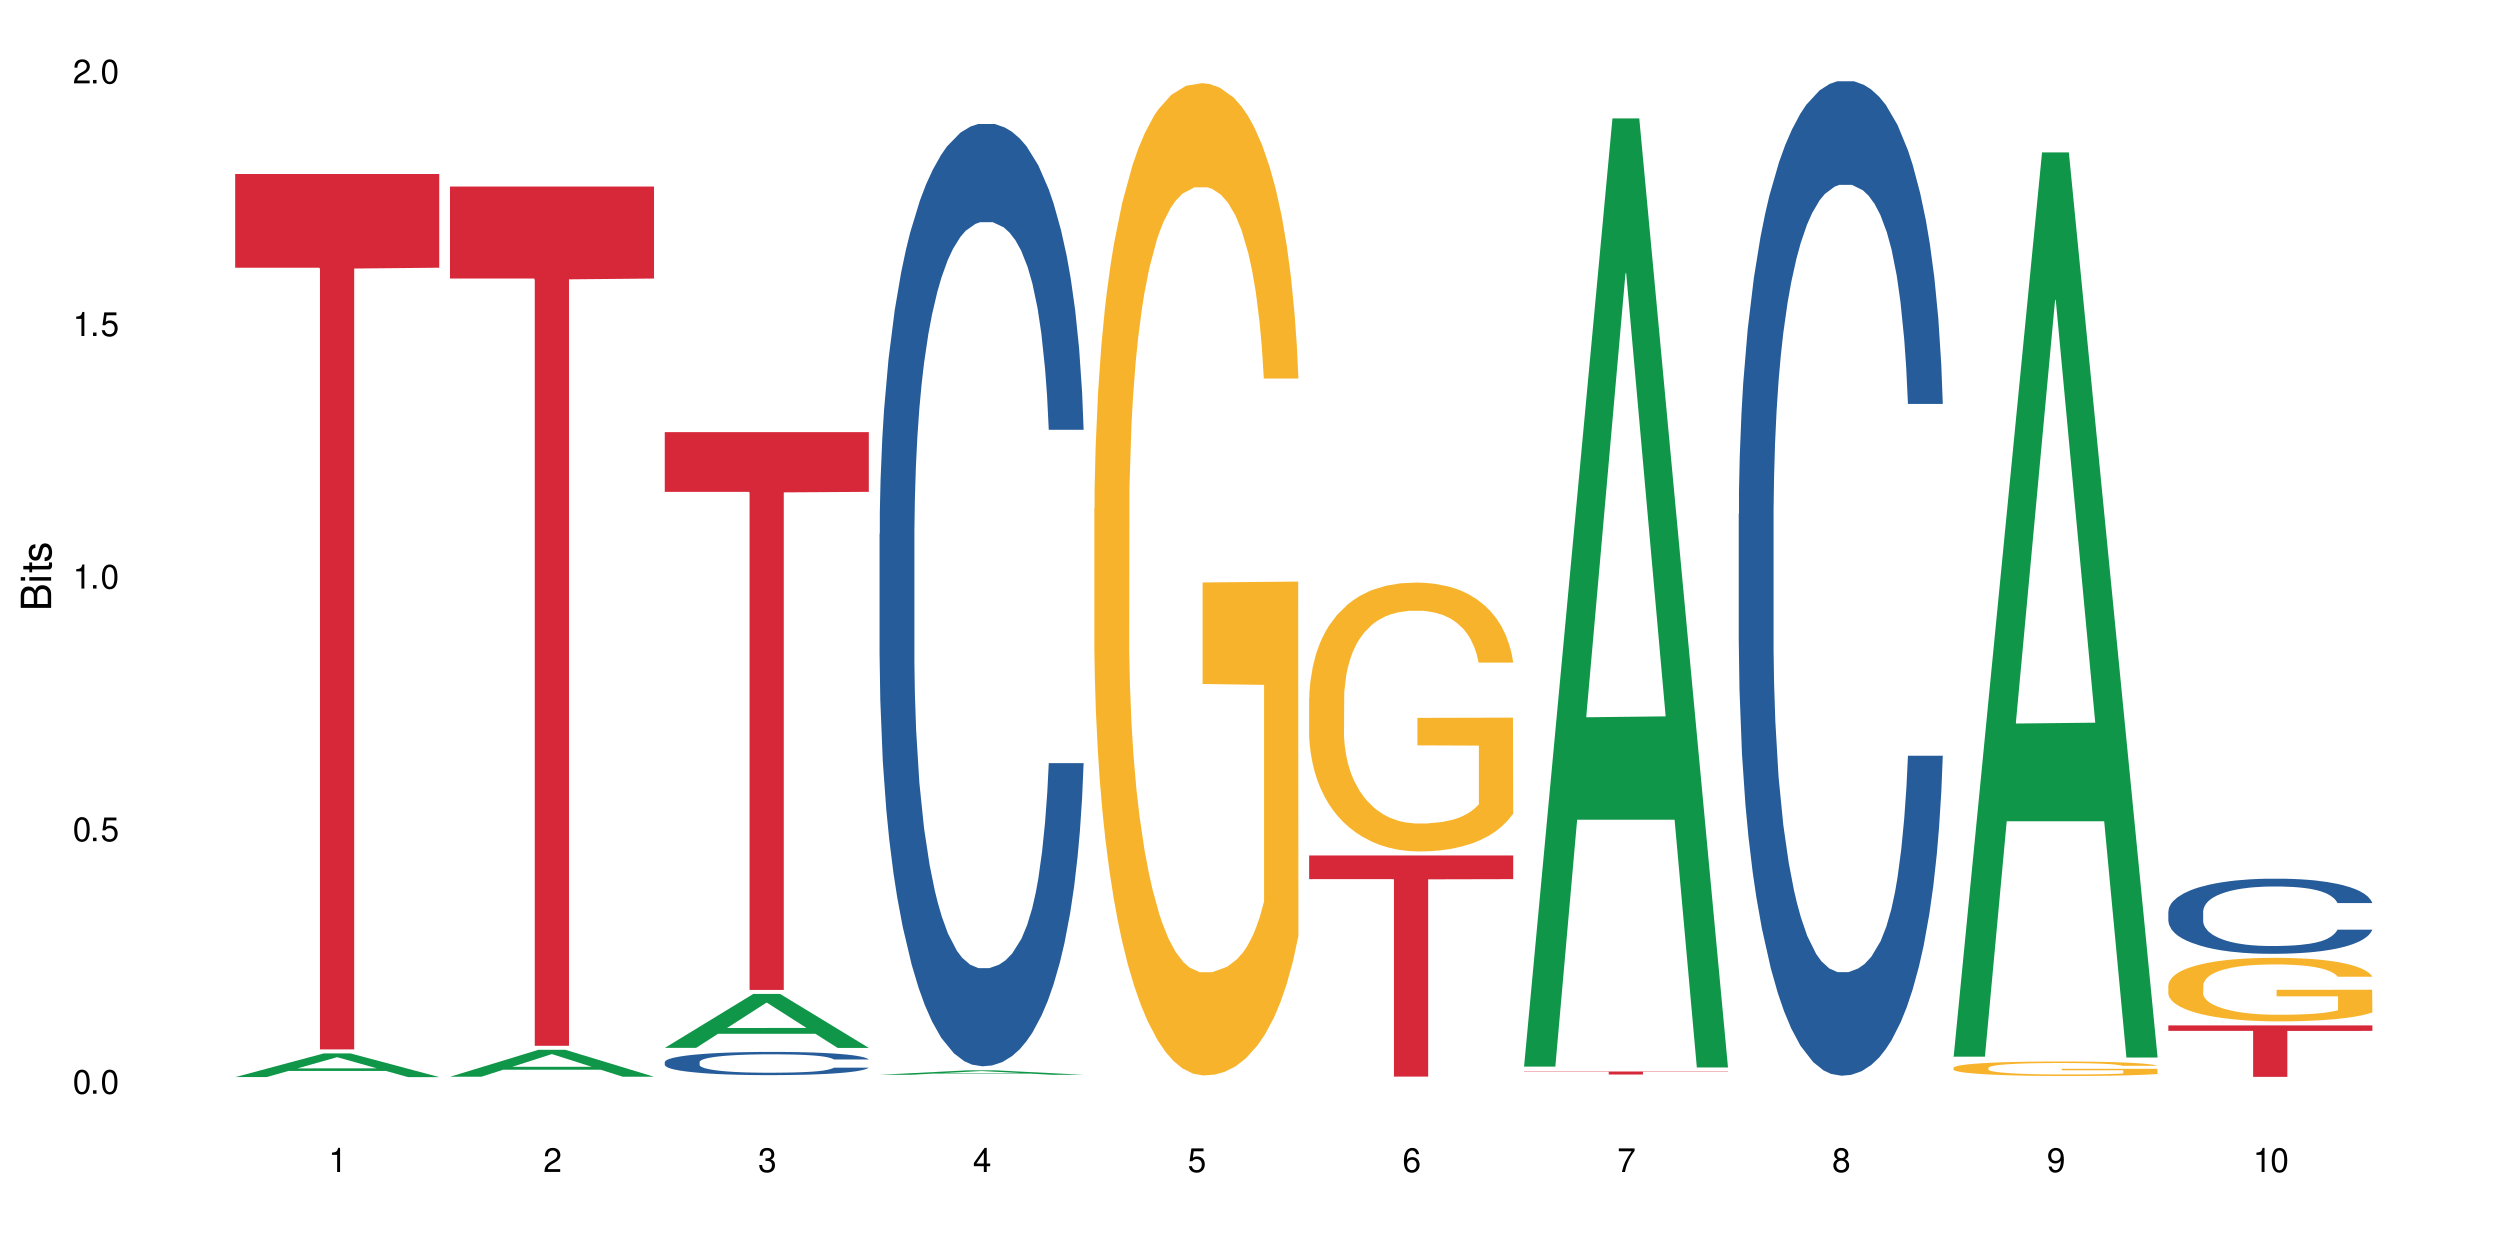 <?xml version="1.0" encoding="UTF-8"?>
<svg xmlns="http://www.w3.org/2000/svg" xmlns:xlink="http://www.w3.org/1999/xlink" width="720" height="360" viewBox="0 0 720 360">
<defs>
<g>
<g id="glyph-0-0">
</g>
<g id="glyph-0-1">
<path d="M 2.641 -6.938 C 2 -6.938 1.422 -6.656 1.078 -6.172 C 0.641 -5.562 0.406 -4.641 0.406 -3.359 C 0.406 -1.016 1.188 0.219 2.641 0.219 C 4.078 0.219 4.859 -1.016 4.859 -3.297 C 4.859 -4.641 4.656 -5.547 4.203 -6.172 C 3.844 -6.656 3.281 -6.938 2.641 -6.938 Z M 2.641 -6.188 C 3.547 -6.188 4 -5.25 4 -3.375 C 4 -1.406 3.562 -0.484 2.625 -0.484 C 1.734 -0.484 1.281 -1.438 1.281 -3.344 C 1.281 -5.25 1.734 -6.188 2.641 -6.188 Z M 2.641 -6.188 "/>
</g>
<g id="glyph-0-2">
<path d="M 1.828 -1 L 0.828 -1 L 0.828 0 L 1.828 0 Z M 1.828 -1 "/>
</g>
<g id="glyph-0-3">
<path d="M 4.562 -6.797 L 1.062 -6.797 L 0.547 -3.094 L 1.328 -3.094 C 1.719 -3.562 2.047 -3.734 2.578 -3.734 C 3.484 -3.734 4.062 -3.109 4.062 -2.094 C 4.062 -1.125 3.484 -0.531 2.578 -0.531 C 1.828 -0.531 1.375 -0.906 1.188 -1.672 L 0.328 -1.672 C 0.453 -1.109 0.547 -0.844 0.75 -0.594 C 1.125 -0.078 1.828 0.219 2.594 0.219 C 3.969 0.219 4.922 -0.781 4.922 -2.219 C 4.922 -3.562 4.031 -4.484 2.719 -4.484 C 2.25 -4.484 1.859 -4.359 1.469 -4.062 L 1.734 -5.969 L 4.562 -5.969 Z M 4.562 -6.797 "/>
</g>
<g id="glyph-0-4">
<path d="M 2.484 -4.938 L 2.484 0 L 3.328 0 L 3.328 -6.938 L 2.766 -6.938 C 2.469 -5.875 2.281 -5.734 0.984 -5.562 L 0.984 -4.938 Z M 2.484 -4.938 "/>
</g>
<g id="glyph-0-5">
<path d="M 4.859 -0.828 L 1.281 -0.828 C 1.359 -1.406 1.672 -1.781 2.5 -2.281 L 3.469 -2.828 C 4.406 -3.344 4.906 -4.062 4.906 -4.906 C 4.906 -5.484 4.672 -6.031 4.266 -6.406 C 3.859 -6.766 3.375 -6.938 2.719 -6.938 C 1.859 -6.938 1.219 -6.625 0.844 -6.031 C 0.609 -5.672 0.5 -5.234 0.484 -4.531 L 1.328 -4.531 C 1.359 -5.016 1.406 -5.281 1.531 -5.516 C 1.75 -5.938 2.188 -6.203 2.703 -6.203 C 3.469 -6.203 4.031 -5.641 4.031 -4.891 C 4.031 -4.344 3.719 -3.859 3.125 -3.516 L 2.234 -3 C 0.812 -2.172 0.406 -1.531 0.328 -0.016 L 4.859 -0.016 Z M 4.859 -0.828 "/>
</g>
<g id="glyph-0-6">
<path d="M 2.125 -3.188 L 2.578 -3.188 C 3.5 -3.188 3.984 -2.766 3.984 -1.922 C 3.984 -1.062 3.469 -0.531 2.594 -0.531 C 1.656 -0.531 1.203 -1 1.156 -2.016 L 0.312 -2.016 C 0.344 -1.453 0.438 -1.094 0.609 -0.781 C 0.953 -0.109 1.625 0.219 2.547 0.219 C 3.953 0.219 4.859 -0.625 4.859 -1.938 C 4.859 -2.828 4.516 -3.297 3.703 -3.594 C 4.344 -3.844 4.656 -4.328 4.656 -5.031 C 4.656 -6.219 3.875 -6.938 2.578 -6.938 C 1.203 -6.938 0.484 -6.172 0.453 -4.703 L 1.297 -4.703 C 1.312 -5.125 1.344 -5.359 1.453 -5.578 C 1.641 -5.969 2.062 -6.203 2.594 -6.203 C 3.344 -6.203 3.797 -5.75 3.797 -5 C 3.797 -4.516 3.609 -4.219 3.25 -4.047 C 3.016 -3.953 2.703 -3.922 2.125 -3.906 Z M 2.125 -3.188 "/>
</g>
<g id="glyph-0-7">
<path d="M 3.141 -1.672 L 3.141 0 L 3.984 0 L 3.984 -1.672 L 4.984 -1.672 L 4.984 -2.438 L 3.984 -2.438 L 3.984 -6.938 L 3.359 -6.938 L 0.266 -2.578 L 0.266 -1.672 Z M 3.141 -2.438 L 1 -2.438 L 3.141 -5.5 Z M 3.141 -2.438 "/>
</g>
<g id="glyph-0-8">
<path d="M 4.781 -5.125 C 4.609 -6.266 3.891 -6.938 2.844 -6.938 C 2.094 -6.938 1.422 -6.578 1.031 -5.953 C 0.594 -5.266 0.406 -4.422 0.406 -3.172 C 0.406 -2 0.578 -1.25 0.984 -0.641 C 1.359 -0.078 1.953 0.219 2.703 0.219 C 3.984 0.219 4.922 -0.75 4.922 -2.094 C 4.922 -3.375 4.062 -4.281 2.844 -4.281 C 2.172 -4.281 1.641 -4.031 1.281 -3.516 C 1.281 -5.234 1.828 -6.188 2.797 -6.188 C 3.391 -6.188 3.797 -5.797 3.938 -5.125 Z M 2.734 -3.531 C 3.547 -3.531 4.062 -2.953 4.062 -2.031 C 4.062 -1.156 3.484 -0.531 2.703 -0.531 C 1.922 -0.531 1.328 -1.188 1.328 -2.078 C 1.328 -2.938 1.906 -3.531 2.734 -3.531 Z M 2.734 -3.531 "/>
</g>
<g id="glyph-0-9">
<path d="M 4.984 -6.797 L 0.438 -6.797 L 0.438 -5.969 L 4.109 -5.969 C 2.5 -3.656 1.828 -2.234 1.328 0 L 2.219 0 C 2.594 -2.172 3.453 -4.047 4.984 -6.094 Z M 4.984 -6.797 "/>
</g>
<g id="glyph-0-10">
<path d="M 3.75 -3.656 C 4.469 -4.094 4.688 -4.438 4.688 -5.078 C 4.688 -6.172 3.844 -6.938 2.641 -6.938 C 1.438 -6.938 0.594 -6.172 0.594 -5.094 C 0.594 -4.438 0.812 -4.094 1.516 -3.656 C 0.734 -3.266 0.359 -2.703 0.359 -1.922 C 0.359 -0.656 1.281 0.219 2.641 0.219 C 3.984 0.219 4.922 -0.656 4.922 -1.922 C 4.922 -2.703 4.531 -3.266 3.75 -3.656 Z M 2.641 -6.188 C 3.359 -6.188 3.812 -5.75 3.812 -5.062 C 3.812 -4.406 3.344 -3.984 2.641 -3.984 C 1.922 -3.984 1.453 -4.406 1.453 -5.078 C 1.453 -5.75 1.922 -6.188 2.641 -6.188 Z M 2.641 -3.266 C 3.484 -3.266 4.062 -2.719 4.062 -1.906 C 4.062 -1.078 3.484 -0.531 2.625 -0.531 C 1.797 -0.531 1.219 -1.094 1.219 -1.906 C 1.219 -2.719 1.781 -3.266 2.641 -3.266 Z M 2.641 -3.266 "/>
</g>
<g id="glyph-0-11">
<path d="M 0.516 -1.578 C 0.672 -0.453 1.406 0.219 2.438 0.219 C 3.188 0.219 3.859 -0.141 4.266 -0.766 C 4.688 -1.453 4.891 -2.297 4.891 -3.547 C 4.891 -4.719 4.703 -5.453 4.312 -6.078 C 3.938 -6.641 3.344 -6.938 2.594 -6.938 C 1.297 -6.938 0.359 -5.969 0.359 -4.625 C 0.359 -3.344 1.234 -2.453 2.453 -2.453 C 3.094 -2.453 3.578 -2.672 4.016 -3.203 C 4 -1.484 3.469 -0.531 2.5 -0.531 C 1.906 -0.531 1.484 -0.906 1.359 -1.578 Z M 2.578 -6.203 C 3.375 -6.203 3.969 -5.531 3.969 -4.641 C 3.969 -3.797 3.391 -3.188 2.547 -3.188 C 1.734 -3.188 1.234 -3.766 1.234 -4.688 C 1.234 -5.562 1.797 -6.203 2.578 -6.203 Z M 2.578 -6.203 "/>
</g>
<g id="glyph-1-0">
</g>
<g id="glyph-1-1">
<path d="M 0 -0.953 L 0 -4.891 C 0 -5.719 -0.234 -6.344 -0.734 -6.797 C -1.188 -7.234 -1.812 -7.469 -2.5 -7.469 C -3.547 -7.469 -4.188 -7 -4.625 -5.875 C -4.984 -6.688 -5.625 -7.094 -6.531 -7.094 C -7.172 -7.094 -7.734 -6.859 -8.141 -6.391 C -8.562 -5.922 -8.75 -5.344 -8.75 -4.5 L -8.75 -0.953 Z M -4.984 -2.062 L -7.766 -2.062 L -7.766 -4.219 C -7.766 -4.844 -7.688 -5.203 -7.453 -5.5 C -7.219 -5.812 -6.859 -5.969 -6.375 -5.969 C -5.891 -5.969 -5.531 -5.812 -5.297 -5.5 C -5.062 -5.203 -4.984 -4.844 -4.984 -4.219 Z M -0.984 -2.062 L -4 -2.062 L -4 -4.781 C -4 -5.766 -3.438 -6.359 -2.484 -6.359 C -1.547 -6.359 -0.984 -5.766 -0.984 -4.781 Z M -0.984 -2.062 "/>
</g>
<g id="glyph-1-2">
<path d="M -6.281 -1.797 L -6.281 -0.797 L 0 -0.797 L 0 -1.797 Z M -8.75 -1.797 L -8.75 -0.797 L -7.484 -0.797 L -7.484 -1.797 Z M -8.75 -1.797 "/>
</g>
<g id="glyph-1-3">
<path d="M -6.281 -3.047 L -6.281 -2.016 L -8.016 -2.016 L -8.016 -1.016 L -6.281 -1.016 L -6.281 -0.172 L -5.469 -0.172 L -5.469 -1.016 L -0.719 -1.016 C -0.078 -1.016 0.281 -1.453 0.281 -2.234 C 0.281 -2.5 0.25 -2.719 0.188 -3.047 L -0.641 -3.047 C -0.609 -2.906 -0.594 -2.766 -0.594 -2.562 C -0.594 -2.141 -0.719 -2.016 -1.156 -2.016 L -5.469 -2.016 L -5.469 -3.047 Z M -6.281 -3.047 "/>
</g>
<g id="glyph-1-4">
<path d="M -4.531 -5.25 C -5.766 -5.25 -6.469 -4.422 -6.469 -2.969 C -6.469 -1.516 -5.719 -0.562 -4.547 -0.562 C -3.562 -0.562 -3.094 -1.062 -2.734 -2.562 L -2.516 -3.484 C -2.344 -4.188 -2.094 -4.469 -1.641 -4.469 C -1.047 -4.469 -0.641 -3.875 -0.641 -3 C -0.641 -2.453 -0.797 -2 -1.062 -1.75 C -1.25 -1.594 -1.422 -1.531 -1.875 -1.469 L -1.875 -0.406 C -0.422 -0.453 0.281 -1.266 0.281 -2.922 C 0.281 -4.5 -0.5 -5.516 -1.719 -5.516 C -2.656 -5.516 -3.172 -4.984 -3.469 -3.734 L -3.703 -2.766 C -3.891 -1.953 -4.156 -1.609 -4.594 -1.609 C -5.188 -1.609 -5.547 -2.125 -5.547 -2.938 C -5.547 -3.75 -5.203 -4.172 -4.531 -4.203 Z M -4.531 -5.25 "/>
</g>
</g>
</defs>
<rect x="-72" y="-36" width="864" height="432" fill="rgb(100%, 100%, 100%)" fill-opacity="1"/>
<path fill-rule="nonzero" fill="rgb(6.275%, 58.824%, 28.235%)" fill-opacity="1" d="M 67.73 310.203 L 67.793 310.199 L 93.223 303.383 L 100.945 303.383 L 126.5 310.211 L 117.52 310.211 L 111.117 308.43 L 83.051 308.43 L 76.773 310.203 L 67.73 310.203 L 85.75 307.691 L 108.543 307.684 L 97.176 304.496 L 97.051 304.492 L 96.926 304.512 L 85.688 307.684 L 85.75 307.691 Z M 67.73 310.203 "/>
<path fill-rule="nonzero" fill="rgb(83.922%, 15.686%, 22.353%)" fill-opacity="1" d="M 67.73 50.113 L 126.5 50.113 L 126.5 77.102 L 102.008 77.336 L 102.008 302.23 L 92.152 302.23 L 92.152 77.574 L 92.008 77.102 L 67.73 77.102 Z M 67.73 50.113 "/>
<path fill-rule="nonzero" fill="rgb(6.275%, 58.824%, 28.235%)" fill-opacity="1" d="M 129.594 310.102 L 129.656 310.094 L 155.082 302.34 L 162.805 302.34 L 188.359 310.109 L 179.383 310.109 L 172.977 308.078 L 144.91 308.078 L 138.633 310.102 L 129.594 310.102 L 147.613 307.242 L 170.402 307.234 L 159.039 303.609 L 158.914 303.602 L 158.789 303.621 L 147.547 307.234 L 147.613 307.242 Z M 129.594 310.102 "/>
<path fill-rule="nonzero" fill="rgb(83.922%, 15.686%, 22.353%)" fill-opacity="1" d="M 129.594 53.73 L 188.359 53.73 L 188.359 80.219 L 163.867 80.449 L 163.867 301.188 L 154.012 301.188 L 154.012 80.684 L 153.871 80.219 L 129.594 80.219 Z M 129.594 53.73 "/>
<path fill-rule="nonzero" fill="rgb(6.275%, 58.824%, 28.235%)" fill-opacity="1" d="M 191.453 301.785 L 191.516 301.77 L 216.945 286.25 L 224.668 286.25 L 250.219 301.801 L 241.242 301.801 L 234.84 297.742 L 206.773 297.742 L 200.492 301.785 L 191.453 301.785 L 209.473 296.062 L 232.266 296.047 L 220.898 288.789 L 220.773 288.777 L 220.648 288.82 L 209.41 296.047 L 209.473 296.062 Z M 191.453 301.785 "/>
<path fill-rule="nonzero" fill="rgb(14.51%, 36.078%, 60%)" fill-opacity="1" d="M 191.453 305.859 L 191.523 305.855 L 191.523 305.707 L 191.738 305.477 L 192.242 305.184 L 192.742 304.98 L 194.031 304.621 L 195.824 304.273 L 197.688 304.004 L 199.051 303.844 L 200.27 303.723 L 203.062 303.496 L 204.855 303.379 L 206.789 303.277 L 209.156 303.172 L 210.875 303.113 L 214.746 303.016 L 217.613 302.973 L 219.832 302.953 L 224.637 302.953 L 227.5 302.977 L 229.582 303.008 L 231.875 303.059 L 233.809 303.113 L 237.176 303.246 L 240.188 303.418 L 241.547 303.516 L 243.699 303.703 L 245.348 303.887 L 246.492 304.047 L 247.785 304.273 L 248.93 304.547 L 249.789 304.859 L 250.219 305.121 L 240.188 305.121 L 239.684 304.879 L 239.113 304.688 L 238.035 304.438 L 236.961 304.262 L 235.457 304.082 L 234.094 303.969 L 232.23 303.852 L 230.582 303.777 L 228.863 303.723 L 227.215 303.688 L 224.062 303.648 L 220.406 303.648 L 219.043 303.66 L 216.25 303.711 L 214.746 303.754 L 212.594 303.84 L 211.09 303.918 L 209.297 304.039 L 208.078 304.145 L 206.574 304.305 L 205.5 304.445 L 204.281 304.645 L 203.566 304.797 L 202.918 304.969 L 202.348 305.172 L 201.918 305.383 L 201.629 305.609 L 201.484 305.832 L 201.484 306.777 L 201.629 306.996 L 201.988 307.254 L 202.918 307.625 L 204.281 307.949 L 205.859 308.207 L 207.363 308.391 L 208.223 308.477 L 209.371 308.574 L 211.16 308.695 L 213.742 308.816 L 215.246 308.867 L 217.539 308.914 L 219.906 308.941 L 223.059 308.941 L 225.852 308.914 L 227.715 308.887 L 229.652 308.836 L 232.305 308.73 L 233.953 308.633 L 235.387 308.52 L 236.461 308.402 L 237.176 308.305 L 238.254 308.113 L 239.113 307.906 L 239.758 307.695 L 240.188 307.484 L 250.219 307.484 L 249.789 307.73 L 249.145 307.969 L 248.5 308.145 L 247.496 308.359 L 246.352 308.551 L 244.703 308.762 L 243.34 308.902 L 241.547 309.055 L 239.898 309.172 L 238.109 309.277 L 235.457 309.398 L 233.738 309.461 L 231.875 309.516 L 229.652 309.562 L 226.855 309.605 L 223.848 309.629 L 221.051 309.637 L 218.043 309.625 L 215.82 309.598 L 212.883 309.543 L 209.227 309.434 L 206.574 309.32 L 204.496 309.203 L 202.703 309.082 L 200.699 308.914 L 198.117 308.648 L 196.543 308.438 L 195.465 308.27 L 194.246 308.031 L 193.387 307.816 L 192.383 307.473 L 191.668 307.039 L 191.453 306.703 Z M 191.453 305.859 "/>
<path fill-rule="nonzero" fill="rgb(83.922%, 15.686%, 22.353%)" fill-opacity="1" d="M 191.453 124.457 L 250.219 124.457 L 250.219 141.652 L 225.727 141.805 L 225.727 285.098 L 215.875 285.098 L 215.875 141.953 L 215.73 141.652 L 191.453 141.652 Z M 191.453 124.457 "/>
<path fill-rule="nonzero" fill="rgb(6.275%, 58.824%, 28.235%)" fill-opacity="1" d="M 253.312 309.539 L 253.375 309.539 L 278.805 308.25 L 286.527 308.25 L 312.082 309.539 L 303.102 309.539 L 296.699 309.203 L 268.633 309.203 L 262.355 309.539 L 253.312 309.539 L 271.332 309.062 L 294.125 309.062 L 282.762 308.461 L 282.633 308.461 L 282.508 308.465 L 271.27 309.062 L 271.332 309.062 Z M 253.312 309.539 "/>
<path fill-rule="nonzero" fill="rgb(14.51%, 36.078%, 60%)" fill-opacity="1" d="M 253.312 153.793 L 253.387 153.547 L 253.387 147.594 L 253.602 138.164 L 254.102 126.258 L 254.605 118.07 L 255.895 103.438 L 257.684 89.297 L 259.547 78.383 L 260.91 71.934 L 262.129 66.973 L 264.922 57.793 L 266.715 53.078 L 268.652 48.863 L 271.016 44.645 L 272.734 42.164 L 276.605 38.195 L 279.473 36.457 L 281.695 35.715 L 286.496 35.715 L 289.363 36.707 L 291.441 37.945 L 293.734 39.93 L 295.668 42.164 L 299.039 47.621 L 302.047 54.566 L 303.41 58.535 L 305.559 66.227 L 307.207 73.668 L 308.355 80.117 L 309.645 89.297 L 310.793 100.461 L 311.652 113.109 L 312.082 123.777 L 302.047 123.777 L 301.547 113.855 L 300.973 106.164 L 299.898 95.996 L 298.824 88.801 L 297.316 81.605 L 295.957 76.895 L 294.094 72.18 L 292.445 69.203 L 290.723 66.973 L 289.074 65.48 L 285.922 63.992 L 282.266 63.992 L 280.906 64.488 L 278.109 66.473 L 276.605 68.211 L 274.457 71.684 L 272.949 74.91 L 271.16 79.871 L 269.941 84.086 L 268.434 90.535 L 267.359 96.242 L 266.141 104.43 L 265.426 110.629 L 264.781 117.574 L 264.207 125.762 L 263.777 134.445 L 263.492 143.621 L 263.348 152.555 L 263.348 191.004 L 263.492 199.934 L 263.848 210.352 L 264.781 225.484 L 266.141 238.633 L 267.719 249.051 L 269.223 256.492 L 270.082 259.965 L 271.23 263.934 L 273.023 268.895 L 275.602 273.855 L 277.105 275.844 L 279.402 277.828 L 281.766 278.82 L 284.918 278.82 L 287.715 277.828 L 289.578 276.586 L 291.512 274.602 L 294.164 270.383 L 295.812 266.414 L 297.246 261.703 L 298.32 256.988 L 299.039 253.02 L 300.113 245.328 L 300.973 236.895 L 301.617 228.215 L 302.047 219.777 L 312.082 219.777 L 311.652 229.703 L 311.008 239.375 L 310.363 246.57 L 309.359 255.254 L 308.211 262.941 L 306.562 271.625 L 305.203 277.332 L 303.41 283.531 L 301.762 288.246 L 299.969 292.461 L 297.316 297.422 L 295.598 299.902 L 293.734 302.137 L 291.512 304.121 L 288.719 305.859 L 285.707 306.852 L 282.914 307.098 L 279.902 306.602 L 277.68 305.609 L 274.742 303.379 L 271.086 298.91 L 268.434 294.199 L 266.355 289.484 L 264.566 284.523 L 262.559 277.828 L 259.98 266.91 L 258.402 258.477 L 257.328 251.531 L 256.109 241.855 L 255.25 233.176 L 254.246 219.281 L 253.527 201.672 L 253.312 188.027 Z M 253.312 153.793 "/>
<path fill-rule="nonzero" fill="rgb(96.863%, 70.196%, 16.863%)" fill-opacity="1" d="M 315.176 146.348 L 315.246 146.09 L 315.246 140.867 L 315.531 129.121 L 316.25 112.941 L 317.18 99.629 L 318.184 89.188 L 318.828 83.707 L 319.906 75.879 L 320.836 70.137 L 323.203 58.391 L 326.211 47.426 L 327.859 42.73 L 329.723 38.293 L 332.375 33.332 L 333.594 31.508 L 337.32 27.328 L 341.547 24.719 L 346.207 23.938 L 348.355 24.199 L 351.297 25.242 L 355.309 28.113 L 357.602 30.723 L 359.395 33.332 L 361.258 36.727 L 363.551 41.945 L 365.699 48.211 L 367.422 54.477 L 369.141 62.305 L 370.574 70.656 L 371.793 79.793 L 372.867 90.754 L 373.512 99.891 L 373.941 109.023 L 363.98 109.023 L 363.406 99.891 L 362.762 92.844 L 361.688 84.23 L 360.613 77.965 L 359.535 73.008 L 357.531 66.219 L 355.809 62.043 L 353.66 58.391 L 351.582 56.039 L 349.215 54.477 L 347.785 53.953 L 343.984 53.953 L 340.547 55.781 L 338.539 57.867 L 337.105 59.957 L 335.098 63.871 L 333.879 67.004 L 333.164 69.09 L 331.012 77.184 L 329.578 84.492 L 328.793 89.449 L 327.789 97.281 L 327.07 104.328 L 326.281 114.766 L 325.852 122.598 L 325.281 140.348 L 325.207 187.328 L 325.422 197.246 L 325.852 207.945 L 326.426 217.344 L 327.285 227.262 L 328.145 234.832 L 329.652 245.008 L 330.941 251.797 L 331.945 256.234 L 333.879 263.281 L 334.668 265.629 L 336.531 270.328 L 338.465 273.98 L 340.832 277.113 L 342.625 278.68 L 345.488 279.984 L 349.145 279.984 L 353.445 278.418 L 356.168 276.332 L 358.031 274.242 L 359.25 272.414 L 360.754 269.543 L 361.832 266.934 L 362.832 264.062 L 364.051 259.625 L 364.051 197.246 L 346.352 196.984 L 346.352 167.75 L 373.871 167.492 L 373.941 269.543 L 372.438 276.59 L 370.574 283.379 L 368.781 288.598 L 366.918 293.035 L 364.266 297.992 L 362.117 301.125 L 358.82 304.781 L 355.809 307.129 L 352.656 308.695 L 349.863 309.477 L 346.566 309.738 L 343.625 309.219 L 340.473 307.652 L 337.965 305.562 L 335.672 302.953 L 333.379 299.559 L 330.512 294.078 L 328.648 289.641 L 326.715 284.16 L 324.777 277.637 L 323.059 270.59 L 321.91 265.105 L 320.766 258.844 L 319.547 251.012 L 318.398 242.137 L 317.539 234.047 L 316.75 224.91 L 316.18 216.297 L 315.605 204.555 L 315.316 195.156 L 315.176 187.066 Z M 315.176 146.348 "/>
<path fill-rule="nonzero" fill="rgb(96.863%, 70.196%, 16.863%)" fill-opacity="1" d="M 377.035 200.945 L 377.105 200.875 L 377.105 199.461 L 377.395 196.277 L 378.109 191.895 L 379.043 188.285 L 380.047 185.457 L 380.691 183.973 L 381.766 181.852 L 382.695 180.293 L 385.062 177.109 L 388.07 174.141 L 389.719 172.867 L 391.582 171.664 L 394.234 170.32 L 395.453 169.828 L 399.18 168.695 L 403.41 167.988 L 408.066 167.777 L 410.219 167.848 L 413.156 168.129 L 417.168 168.906 L 419.461 169.613 L 421.254 170.32 L 423.117 171.242 L 425.41 172.656 L 427.562 174.352 L 429.281 176.051 L 431 178.172 L 432.434 180.434 L 433.652 182.91 L 434.727 185.883 L 435.375 188.355 L 435.805 190.832 L 425.84 190.832 L 425.27 188.355 L 424.621 186.445 L 423.547 184.113 L 422.473 182.414 L 421.398 181.07 L 419.391 179.234 L 417.672 178.102 L 415.52 177.109 L 413.441 176.477 L 411.078 176.051 L 409.645 175.91 L 405.848 175.91 L 402.406 176.402 L 400.398 176.969 L 398.965 177.535 L 396.961 178.598 L 395.742 179.445 L 395.023 180.012 L 392.875 182.203 L 391.441 184.184 L 390.652 185.527 L 389.648 187.648 L 388.934 189.559 L 388.145 192.387 L 387.715 194.508 L 387.141 199.32 L 387.07 212.051 L 387.285 214.738 L 387.715 217.637 L 388.289 220.184 L 389.148 222.871 L 390.008 224.922 L 391.512 227.68 L 392.801 229.52 L 393.805 230.719 L 395.742 232.629 L 396.527 233.266 L 398.391 234.539 L 400.328 235.531 L 402.691 236.379 L 404.484 236.805 L 407.352 237.156 L 411.008 237.156 L 415.305 236.73 L 418.031 236.168 L 419.895 235.602 L 421.109 235.105 L 422.617 234.328 L 423.691 233.621 L 424.695 232.844 L 425.914 231.641 L 425.914 214.738 L 408.211 214.664 L 408.211 206.746 L 435.73 206.676 L 435.805 234.328 L 434.297 236.238 L 432.434 238.074 L 430.645 239.492 L 428.781 240.691 L 426.129 242.035 L 423.977 242.887 L 420.68 243.875 L 417.672 244.512 L 414.52 244.938 L 411.723 245.148 L 408.426 245.219 L 405.488 245.078 L 402.336 244.652 L 399.824 244.086 L 397.531 243.379 L 395.238 242.461 L 392.371 240.977 L 390.508 239.773 L 388.574 238.289 L 386.641 236.52 L 384.918 234.609 L 383.773 233.125 L 382.625 231.426 L 381.406 229.305 L 380.262 226.902 L 379.398 224.707 L 378.613 222.234 L 378.039 219.898 L 377.465 216.719 L 377.18 214.172 L 377.035 211.977 Z M 377.035 200.945 "/>
<path fill-rule="nonzero" fill="rgb(83.922%, 15.686%, 22.353%)" fill-opacity="1" d="M 377.035 246.371 L 435.805 246.371 L 435.805 253.191 L 411.312 253.25 L 411.312 310.07 L 401.457 310.07 L 401.457 253.309 L 401.312 253.191 L 377.035 253.191 Z M 377.035 246.371 "/>
<path fill-rule="nonzero" fill="rgb(6.275%, 58.824%, 28.235%)" fill-opacity="1" d="M 438.895 307.18 L 438.957 306.922 L 464.387 34.094 L 472.109 34.094 L 497.664 307.438 L 488.688 307.438 L 482.281 236.086 L 454.215 236.086 L 447.938 307.18 L 438.895 307.18 L 456.914 206.57 L 479.707 206.312 L 468.344 78.75 L 468.219 78.496 L 468.09 79.266 L 456.852 206.312 L 456.914 206.57 Z M 438.895 307.18 "/>
<path fill-rule="nonzero" fill="rgb(83.922%, 15.686%, 22.353%)" fill-opacity="1" d="M 438.895 308.59 L 497.664 308.59 L 497.664 308.684 L 473.172 308.684 L 473.172 309.461 L 463.316 309.461 L 463.316 308.684 L 438.895 308.684 Z M 438.895 308.59 "/>
<path fill-rule="nonzero" fill="rgb(14.51%, 36.078%, 60%)" fill-opacity="1" d="M 500.758 148.016 L 500.828 147.754 L 500.828 141.473 L 501.043 131.523 L 501.547 118.957 L 502.047 110.316 L 503.336 94.871 L 505.129 79.945 L 506.992 68.426 L 508.355 61.621 L 509.57 56.383 L 512.367 46.695 L 514.16 41.723 L 516.094 37.273 L 518.461 32.82 L 520.18 30.203 L 524.051 26.016 L 526.914 24.18 L 529.137 23.395 L 533.938 23.395 L 536.805 24.441 L 538.883 25.754 L 541.18 27.848 L 543.113 30.203 L 546.48 35.961 L 549.492 43.293 L 550.852 47.48 L 553.004 55.598 L 554.652 63.453 L 555.797 70.258 L 557.09 79.945 L 558.234 91.727 L 559.094 105.078 L 559.523 116.336 L 549.492 116.336 L 548.988 105.863 L 548.418 97.75 L 547.34 87.016 L 546.266 79.422 L 544.762 71.832 L 543.398 66.855 L 541.535 61.883 L 539.887 58.738 L 538.168 56.383 L 536.52 54.812 L 533.367 53.242 L 529.711 53.242 L 528.348 53.766 L 525.555 55.859 L 524.051 57.691 L 521.898 61.359 L 520.395 64.762 L 518.602 69.996 L 517.383 74.449 L 515.879 81.254 L 514.805 87.277 L 513.586 95.918 L 512.867 102.461 L 512.223 109.793 L 511.652 118.434 L 511.219 127.594 L 510.934 137.281 L 510.789 146.707 L 510.789 187.289 L 510.934 196.711 L 511.293 207.707 L 512.223 223.68 L 513.586 237.555 L 515.164 248.551 L 516.668 256.406 L 517.527 260.07 L 518.676 264.258 L 520.465 269.496 L 523.047 274.73 L 524.551 276.824 L 526.844 278.922 L 529.211 279.969 L 532.363 279.969 L 535.156 278.922 L 537.02 277.609 L 538.957 275.516 L 541.609 271.066 L 543.258 266.879 L 544.691 261.902 L 545.766 256.93 L 546.48 252.738 L 547.555 244.625 L 548.418 235.723 L 549.062 226.559 L 549.492 217.656 L 559.523 217.656 L 559.094 228.129 L 558.449 238.34 L 557.805 245.934 L 556.801 255.094 L 555.656 263.211 L 554.008 272.375 L 552.645 278.398 L 550.852 284.941 L 549.203 289.918 L 547.414 294.367 L 544.762 299.602 L 543.043 302.223 L 541.18 304.578 L 538.957 306.672 L 536.16 308.504 L 533.152 309.551 L 530.355 309.812 L 527.348 309.289 L 525.125 308.242 L 522.188 305.887 L 518.531 301.176 L 515.879 296.199 L 513.801 291.227 L 512.008 285.988 L 510.004 278.922 L 507.422 267.402 L 505.844 258.5 L 504.77 251.168 L 503.551 240.957 L 502.691 231.793 L 501.688 217.133 L 500.973 198.547 L 500.758 184.145 Z M 500.758 148.016 "/>
<path fill-rule="nonzero" fill="rgb(6.275%, 58.824%, 28.235%)" fill-opacity="1" d="M 562.617 304.316 L 562.68 304.074 L 588.109 43.895 L 595.832 43.895 L 621.387 304.562 L 612.406 304.562 L 606.004 236.52 L 577.938 236.52 L 571.66 304.316 L 562.617 304.316 L 580.637 208.375 L 603.43 208.129 L 592.066 86.484 L 591.938 86.238 L 591.812 86.973 L 580.574 208.129 L 580.637 208.375 Z M 562.617 304.316 "/>
<path fill-rule="nonzero" fill="rgb(96.863%, 70.196%, 16.863%)" fill-opacity="1" d="M 562.617 307.504 L 562.691 307.5 L 562.691 307.422 L 562.977 307.25 L 563.691 307.016 L 564.625 306.82 L 565.629 306.668 L 566.273 306.59 L 567.348 306.473 L 568.281 306.391 L 570.645 306.219 L 573.656 306.059 L 575.305 305.988 L 577.168 305.926 L 579.816 305.852 L 581.035 305.824 L 584.762 305.766 L 588.992 305.727 L 593.648 305.715 L 595.801 305.719 L 598.738 305.734 L 602.754 305.777 L 605.047 305.812 L 606.836 305.852 L 608.699 305.902 L 610.992 305.977 L 613.145 306.07 L 614.863 306.16 L 616.586 306.277 L 618.016 306.398 L 619.234 306.531 L 620.312 306.691 L 620.957 306.824 L 621.387 306.957 L 611.426 306.957 L 610.852 306.824 L 610.207 306.723 L 609.129 306.594 L 608.055 306.504 L 606.98 306.434 L 604.973 306.332 L 603.254 306.273 L 601.105 306.219 L 599.023 306.184 L 596.66 306.16 L 595.227 306.152 L 591.43 306.152 L 587.988 306.18 L 585.98 306.211 L 584.547 306.242 L 582.543 306.297 L 581.324 306.344 L 580.605 306.375 L 578.457 306.492 L 577.023 306.598 L 576.234 306.672 L 575.23 306.785 L 574.516 306.891 L 573.727 307.043 L 573.297 307.156 L 572.723 307.414 L 572.652 308.102 L 572.867 308.246 L 573.297 308.402 L 573.871 308.539 L 574.73 308.684 L 575.59 308.793 L 577.094 308.945 L 578.387 309.043 L 579.387 309.105 L 581.324 309.211 L 582.113 309.246 L 583.977 309.312 L 585.91 309.367 L 588.273 309.414 L 590.066 309.434 L 592.934 309.453 L 596.59 309.453 L 600.891 309.43 L 603.613 309.402 L 605.477 309.371 L 606.695 309.344 L 608.199 309.301 L 609.273 309.262 L 610.277 309.223 L 611.496 309.156 L 611.496 308.246 L 593.793 308.242 L 593.793 307.816 L 621.312 307.812 L 621.387 309.301 L 619.879 309.406 L 618.016 309.504 L 616.227 309.578 L 614.363 309.645 L 611.711 309.719 L 609.559 309.762 L 606.266 309.816 L 603.254 309.852 L 600.102 309.875 L 597.305 309.887 L 594.008 309.887 L 591.07 309.883 L 587.918 309.859 L 585.41 309.828 L 583.113 309.789 L 580.82 309.738 L 577.953 309.66 L 576.09 309.594 L 574.156 309.516 L 572.223 309.418 L 570.5 309.316 L 569.355 309.238 L 568.207 309.145 L 566.988 309.031 L 565.844 308.902 L 564.984 308.785 L 564.195 308.648 L 563.621 308.523 L 563.047 308.352 L 562.762 308.215 L 562.617 308.098 Z M 562.617 307.504 "/>
<path fill-rule="nonzero" fill="rgb(14.51%, 36.078%, 60%)" fill-opacity="1" d="M 624.48 262.48 L 624.551 262.461 L 624.551 261.984 L 624.766 261.234 L 625.266 260.285 L 625.77 259.633 L 627.059 258.465 L 628.852 257.34 L 630.715 256.469 L 632.074 255.953 L 633.293 255.559 L 636.09 254.828 L 637.879 254.453 L 639.816 254.117 L 642.18 253.781 L 643.902 253.582 L 647.77 253.266 L 650.637 253.125 L 652.859 253.066 L 657.66 253.066 L 660.527 253.148 L 662.605 253.246 L 664.898 253.402 L 666.836 253.582 L 670.203 254.016 L 673.215 254.57 L 674.574 254.887 L 676.727 255.5 L 678.375 256.094 L 679.52 256.605 L 680.809 257.34 L 681.957 258.23 L 682.816 259.238 L 683.246 260.086 L 673.215 260.086 L 672.711 259.297 L 672.137 258.684 L 671.062 257.871 L 669.988 257.301 L 668.484 256.727 L 667.121 256.352 L 665.258 255.973 L 663.609 255.738 L 661.891 255.559 L 660.242 255.441 L 657.086 255.32 L 653.434 255.32 L 652.07 255.359 L 649.277 255.52 L 647.77 255.656 L 645.621 255.934 L 644.117 256.191 L 642.324 256.586 L 641.105 256.922 L 639.602 257.438 L 638.527 257.891 L 637.309 258.547 L 636.59 259.039 L 635.945 259.594 L 635.371 260.246 L 634.941 260.938 L 634.656 261.668 L 634.512 262.383 L 634.512 265.445 L 634.656 266.156 L 635.016 266.988 L 635.945 268.195 L 637.309 269.242 L 638.883 270.074 L 640.391 270.668 L 641.25 270.941 L 642.395 271.258 L 644.188 271.656 L 646.766 272.051 L 648.273 272.207 L 650.566 272.367 L 652.93 272.445 L 656.086 272.445 L 658.879 272.367 L 660.742 272.27 L 662.68 272.109 L 665.328 271.773 L 666.977 271.457 L 668.41 271.082 L 669.488 270.707 L 670.203 270.391 L 671.277 269.777 L 672.137 269.105 L 672.781 268.414 L 673.215 267.738 L 683.246 267.738 L 682.816 268.531 L 682.172 269.301 L 681.527 269.875 L 680.523 270.566 L 679.375 271.18 L 677.727 271.871 L 676.367 272.328 L 674.574 272.82 L 672.926 273.199 L 671.133 273.535 L 668.484 273.93 L 666.762 274.125 L 664.898 274.305 L 662.68 274.465 L 659.883 274.602 L 656.871 274.68 L 654.078 274.699 L 651.066 274.66 L 648.848 274.582 L 645.906 274.402 L 642.254 274.047 L 639.602 273.672 L 637.523 273.297 L 635.73 272.902 L 633.723 272.367 L 631.145 271.496 L 629.566 270.824 L 628.492 270.27 L 627.273 269.5 L 626.414 268.809 L 625.41 267.699 L 624.695 266.297 L 624.48 265.207 Z M 624.48 262.48 "/>
<path fill-rule="nonzero" fill="rgb(96.863%, 70.196%, 16.863%)" fill-opacity="1" d="M 624.48 283.691 L 624.551 283.676 L 624.551 283.34 L 624.836 282.59 L 625.555 281.555 L 626.484 280.699 L 627.488 280.031 L 628.133 279.68 L 629.207 279.18 L 630.141 278.812 L 632.504 278.059 L 635.516 277.355 L 637.164 277.055 L 639.027 276.773 L 641.68 276.453 L 642.898 276.336 L 646.625 276.07 L 650.852 275.902 L 655.512 275.852 L 657.66 275.871 L 660.598 275.938 L 664.613 276.121 L 666.906 276.289 L 668.699 276.453 L 670.562 276.672 L 672.855 277.008 L 675.004 277.406 L 676.727 277.809 L 678.445 278.309 L 679.879 278.844 L 681.098 279.43 L 682.172 280.133 L 682.816 280.719 L 683.246 281.301 L 673.285 281.301 L 672.711 280.719 L 672.066 280.266 L 670.992 279.715 L 669.918 279.312 L 668.84 278.996 L 666.836 278.562 L 665.113 278.293 L 662.965 278.059 L 660.887 277.91 L 658.52 277.809 L 657.086 277.773 L 653.289 277.773 L 649.848 277.891 L 647.844 278.027 L 646.41 278.16 L 644.402 278.41 L 643.184 278.609 L 642.469 278.746 L 640.316 279.262 L 638.883 279.73 L 638.098 280.047 L 637.094 280.551 L 636.375 281 L 635.586 281.672 L 635.156 282.172 L 634.586 283.309 L 634.512 286.316 L 634.727 286.953 L 635.156 287.637 L 635.73 288.238 L 636.59 288.875 L 637.449 289.359 L 638.957 290.012 L 640.246 290.445 L 641.25 290.73 L 643.184 291.18 L 643.973 291.332 L 645.836 291.633 L 647.77 291.867 L 650.137 292.066 L 651.926 292.168 L 654.793 292.25 L 658.449 292.25 L 662.75 292.152 L 665.473 292.016 L 667.336 291.883 L 668.555 291.766 L 670.059 291.582 L 671.133 291.414 L 672.137 291.23 L 673.355 290.949 L 673.355 286.953 L 655.656 286.938 L 655.656 285.062 L 683.176 285.047 L 683.246 291.582 L 681.742 292.035 L 679.879 292.469 L 678.086 292.805 L 676.223 293.086 L 673.57 293.406 L 671.422 293.605 L 668.125 293.84 L 665.113 293.988 L 661.961 294.09 L 659.168 294.141 L 655.871 294.156 L 652.93 294.125 L 649.777 294.023 L 647.27 293.891 L 644.977 293.723 L 642.684 293.504 L 639.816 293.152 L 637.953 292.871 L 636.016 292.52 L 634.082 292.102 L 632.363 291.648 L 631.215 291.297 L 630.07 290.898 L 628.852 290.395 L 627.703 289.828 L 626.844 289.309 L 626.055 288.723 L 625.48 288.172 L 624.91 287.422 L 624.621 286.82 L 624.48 286.301 Z M 624.48 283.691 "/>
<path fill-rule="nonzero" fill="rgb(83.922%, 15.686%, 22.353%)" fill-opacity="1" d="M 624.48 295.309 L 683.246 295.309 L 683.246 296.898 L 658.754 296.91 L 658.754 310.137 L 648.898 310.137 L 648.898 296.926 L 648.758 296.898 L 624.48 296.898 Z M 624.48 295.309 "/>
<g fill="rgb(0%, 0%, 0%)" fill-opacity="1">
<use xlink:href="#glyph-0-1" x="20.965" y="314.993"/>
<use xlink:href="#glyph-0-2" x="25.965" y="314.993"/>
<use xlink:href="#glyph-0-1" x="28.965" y="314.993"/>
</g>
<g fill="rgb(0%, 0%, 0%)" fill-opacity="1">
<use xlink:href="#glyph-0-1" x="20.965" y="242.251"/>
<use xlink:href="#glyph-0-2" x="25.965" y="242.251"/>
<use xlink:href="#glyph-0-3" x="28.965" y="242.251"/>
</g>
<g fill="rgb(0%, 0%, 0%)" fill-opacity="1">
<use xlink:href="#glyph-0-4" x="20.965" y="169.509"/>
<use xlink:href="#glyph-0-2" x="25.965" y="169.509"/>
<use xlink:href="#glyph-0-1" x="28.965" y="169.509"/>
</g>
<g fill="rgb(0%, 0%, 0%)" fill-opacity="1">
<use xlink:href="#glyph-0-4" x="20.965" y="96.767"/>
<use xlink:href="#glyph-0-2" x="25.965" y="96.767"/>
<use xlink:href="#glyph-0-3" x="28.965" y="96.767"/>
</g>
<g fill="rgb(0%, 0%, 0%)" fill-opacity="1">
<use xlink:href="#glyph-0-5" x="20.965" y="24.024"/>
<use xlink:href="#glyph-0-2" x="25.965" y="24.024"/>
<use xlink:href="#glyph-0-1" x="28.965" y="24.024"/>
</g>
<g fill="rgb(0%, 0%, 0%)" fill-opacity="1">
<use xlink:href="#glyph-0-4" x="94.613" y="337.532"/>
</g>
<g fill="rgb(0%, 0%, 0%)" fill-opacity="1">
<use xlink:href="#glyph-0-5" x="156.477" y="337.532"/>
</g>
<g fill="rgb(0%, 0%, 0%)" fill-opacity="1">
<use xlink:href="#glyph-0-6" x="218.336" y="337.532"/>
</g>
<g fill="rgb(0%, 0%, 0%)" fill-opacity="1">
<use xlink:href="#glyph-0-7" x="280.199" y="337.532"/>
</g>
<g fill="rgb(0%, 0%, 0%)" fill-opacity="1">
<use xlink:href="#glyph-0-3" x="342.059" y="337.532"/>
</g>
<g fill="rgb(0%, 0%, 0%)" fill-opacity="1">
<use xlink:href="#glyph-0-8" x="403.918" y="337.532"/>
</g>
<g fill="rgb(0%, 0%, 0%)" fill-opacity="1">
<use xlink:href="#glyph-0-9" x="465.781" y="337.532"/>
</g>
<g fill="rgb(0%, 0%, 0%)" fill-opacity="1">
<use xlink:href="#glyph-0-10" x="527.641" y="337.532"/>
</g>
<g fill="rgb(0%, 0%, 0%)" fill-opacity="1">
<use xlink:href="#glyph-0-11" x="589.5" y="337.532"/>
</g>
<g fill="rgb(0%, 0%, 0%)" fill-opacity="1">
<use xlink:href="#glyph-0-4" x="648.863" y="337.532"/>
<use xlink:href="#glyph-0-1" x="653.863" y="337.532"/>
</g>
<g fill="rgb(0%, 0%, 0%)" fill-opacity="1">
<use xlink:href="#glyph-1-1" x="14.725" y="176.012"/>
<use xlink:href="#glyph-1-2" x="14.725" y="168.012"/>
<use xlink:href="#glyph-1-3" x="14.725" y="165.012"/>
<use xlink:href="#glyph-1-4" x="14.725" y="162.012"/>
</g>
</svg>
